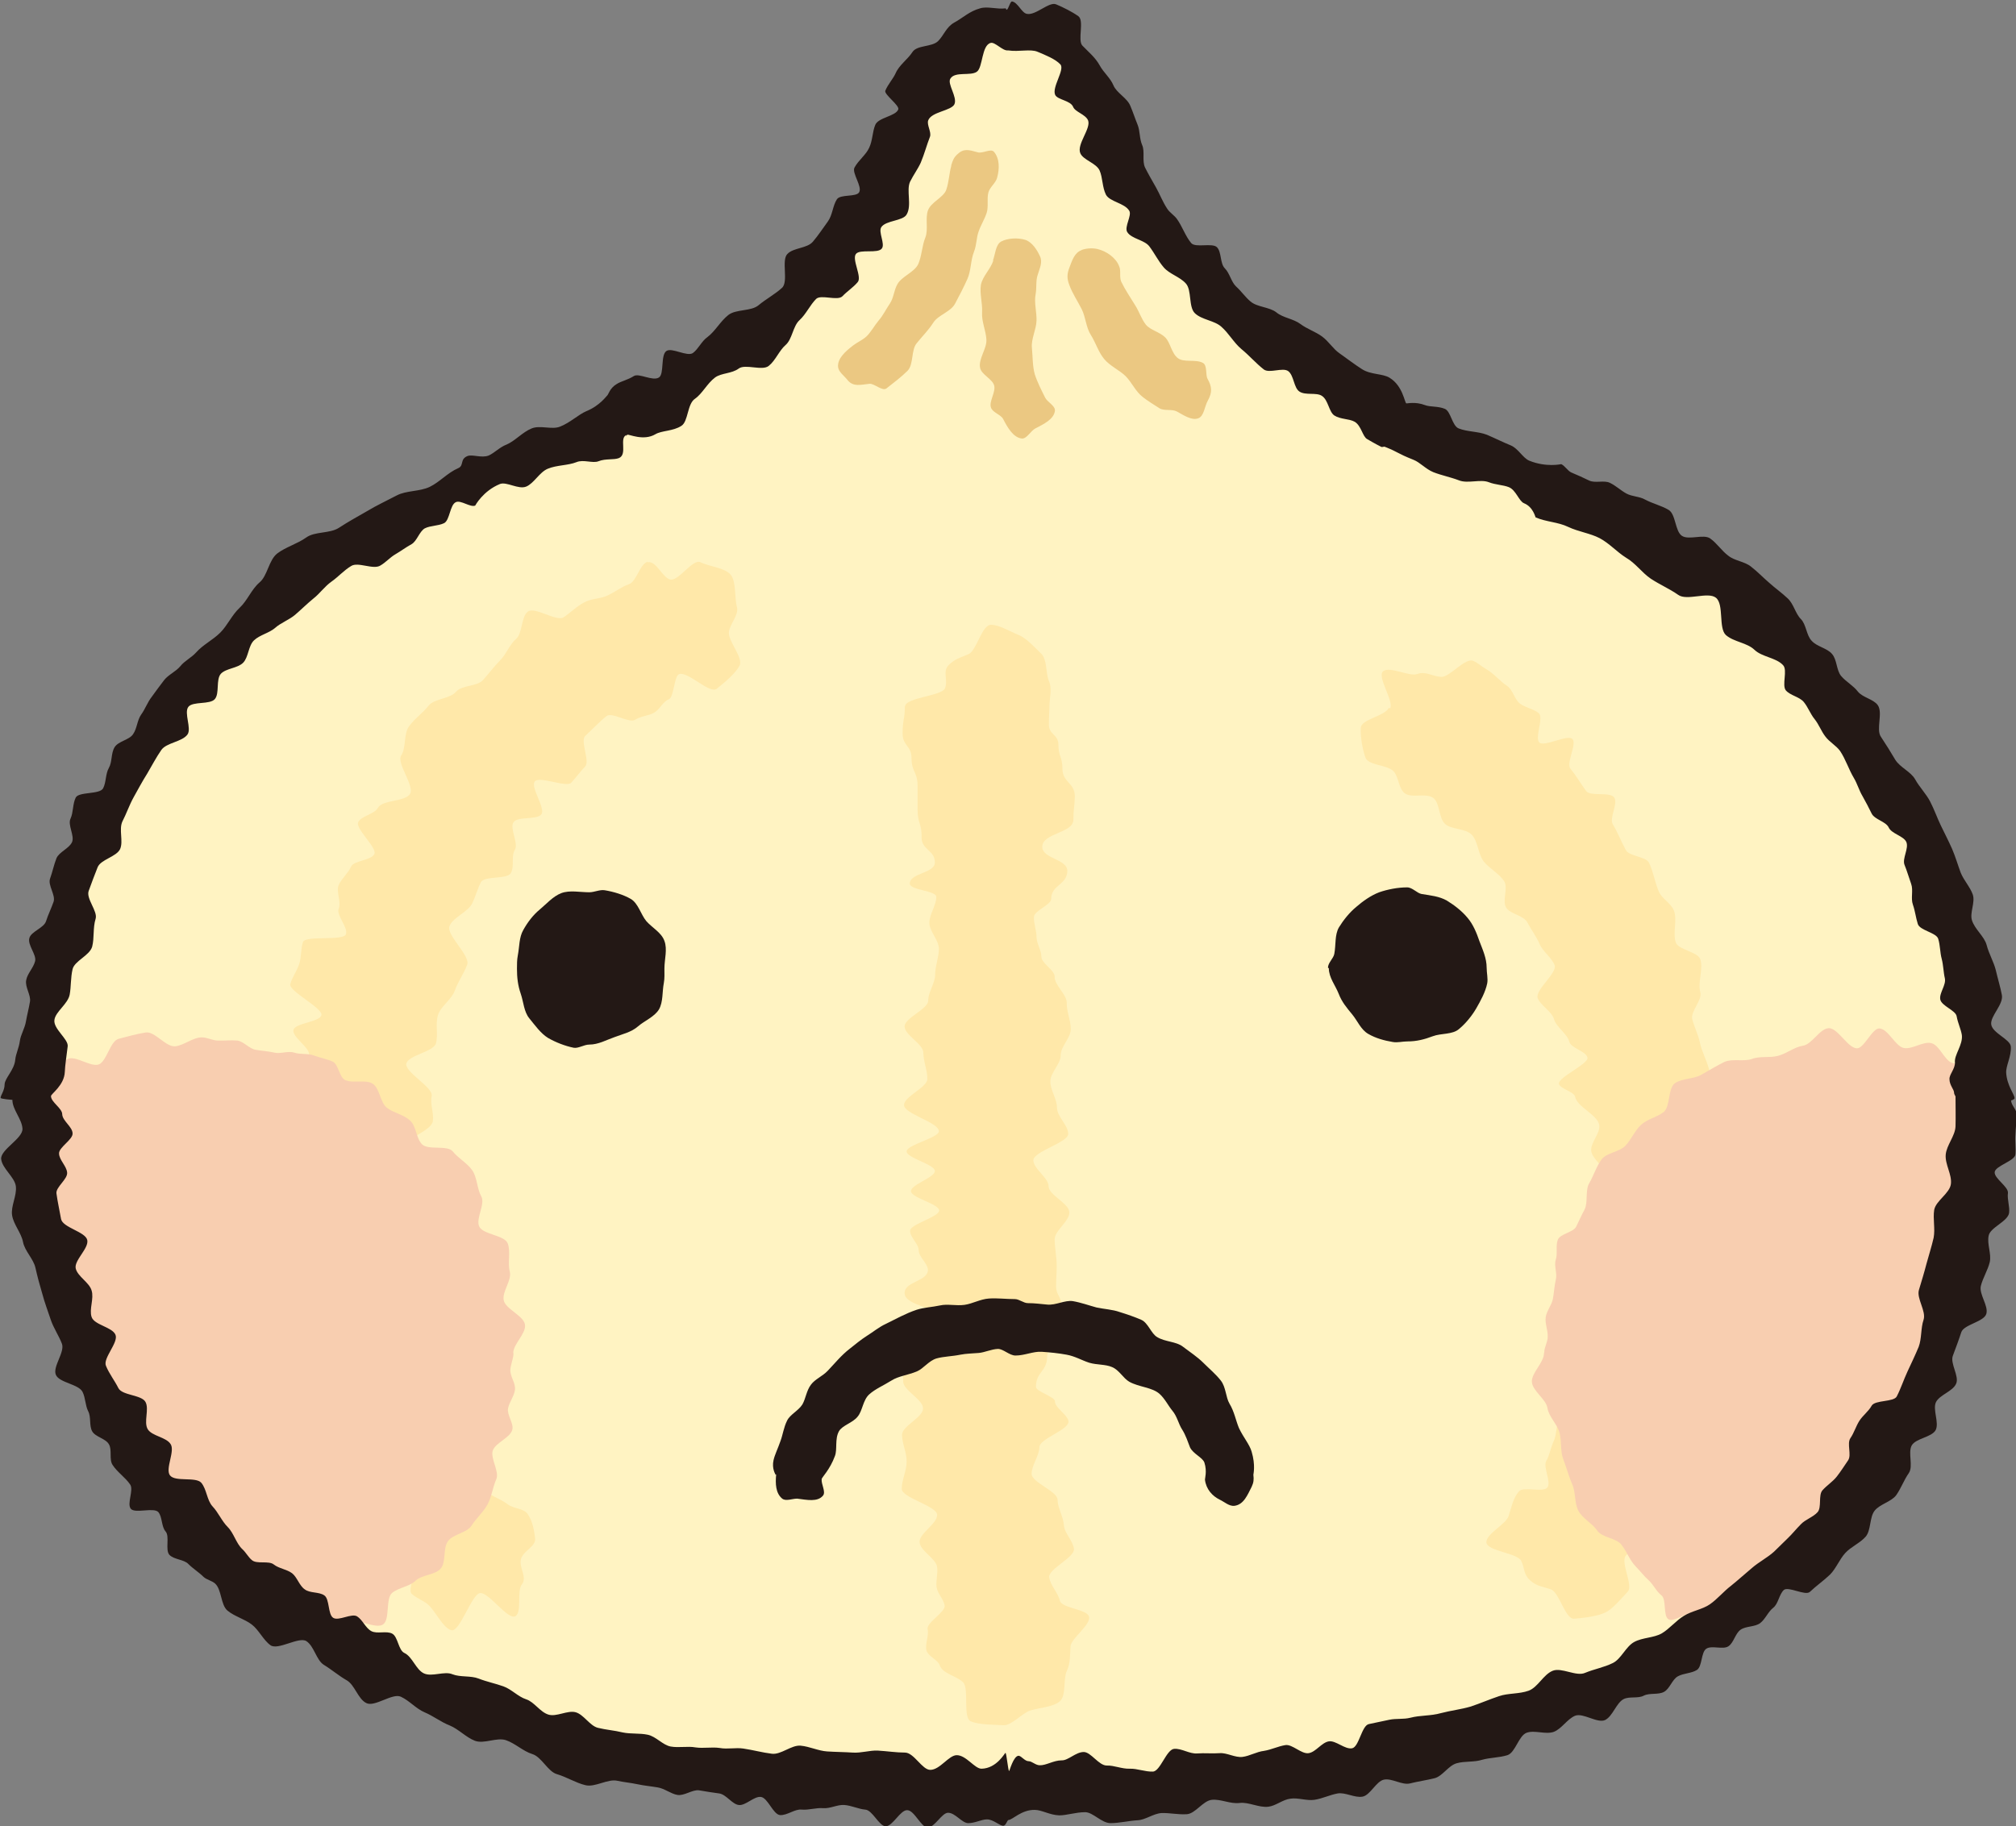 <?xml version="1.0" encoding="UTF-8"?><svg id="_レイヤー_2" xmlns="http://www.w3.org/2000/svg" viewBox="0 0 70 63.43"><rect x="0" y="0" width="70" height="63.43" fill="#808080" stroke="none"/><defs><style>.cls-1{fill:#f8ceb0;}.cls-2{fill:#ebc882;}.cls-3{fill:#fff3c2;}.cls-4{fill:#ffe8a9;}.cls-5{fill:#231815;}</style></defs><g id="design"><g><path class="cls-3" d="M53.86,16.82l-5.39-2.18s-5.98-3.3-8.47-7.14c-2.49-3.83-1.59-6.18-5.01-6.61-3.42,.44-2.52,2.78-5.01,6.61-2.49,3.84-8.46,7.14-8.46,7.14l-5.39,2.18C.8,23.56,1.21,38.14,1.21,38.14c.42,26.43,33.79,23.99,33.79,23.99,0,0,33.38,2.45,33.79-23.99,0,0,.42-14.58-14.93-21.32Z"/><path class="cls-2" d="M33.03,5.76c-.07,.25-.08,.55-.17,.82-.08,.27-.54,.44-.64,.73-.1,.28,.02,.66-.09,.94-.12,.29-.12,.64-.25,.93-.14,.28-.57,.42-.72,.69-.12,.21-.13,.48-.26,.67-.13,.19-.24,.42-.39,.59-.15,.18-.27,.41-.43,.56-.13,.12-.32,.2-.46,.31-.26,.2-.55,.45-.52,.75,.02,.17,.21,.3,.32,.44,.2,.26,.47,.17,.77,.14,.16-.02,.45,.27,.59,.16,.24-.19,.51-.39,.73-.61,.22-.22,.12-.72,.32-.96,.2-.25,.41-.45,.58-.72,.17-.26,.6-.37,.75-.65,.15-.28,.3-.57,.43-.86,.13-.29,.11-.65,.23-.95,.09-.22,.08-.48,.16-.7,.08-.23,.21-.43,.28-.65,.07-.22,0-.49,.06-.71,.05-.18,.25-.32,.3-.5,.09-.32,.09-.68-.11-.91-.11-.12-.39,.07-.56,.02-.32-.09-.49-.14-.71,.07-.12,.11-.16,.21-.21,.38Z"/><path class="cls-2" d="M34.49,9.05c-.09,.29-.37,.54-.43,.84-.05,.31,.06,.64,.04,.96-.02,.32,.13,.62,.15,.94,.02,.32-.28,.67-.22,.98,.04,.24,.43,.39,.49,.62,.06,.23-.19,.56-.11,.77,.06,.17,.34,.24,.42,.39,.15,.29,.35,.65,.65,.68,.17,.02,.31-.27,.47-.35,.29-.15,.65-.32,.68-.62,.01-.17-.26-.29-.34-.45-.12-.24-.27-.53-.36-.81-.08-.28-.07-.61-.1-.92-.03-.31,.15-.63,.16-.94,.01-.31-.09-.63-.03-.93,.04-.22,0-.46,.07-.66,.07-.24,.18-.44,.08-.65-.1-.22-.27-.49-.51-.57-.26-.08-.62-.06-.84,.06-.19,.11-.2,.43-.28,.65Z"/><path class="cls-2" d="M37.55,8.69c-.25,.09-.33,.38-.42,.61-.08,.21-.09,.37,0,.6,.11,.3,.29,.56,.43,.84,.14,.28,.15,.64,.32,.9,.17,.27,.26,.59,.46,.83,.2,.24,.52,.38,.74,.59,.22,.22,.35,.54,.6,.73,.18,.14,.39,.27,.58,.39,.16,.1,.43,.02,.6,.11,.24,.13,.51,.32,.74,.24,.21-.07,.22-.41,.34-.62,.16-.29,.14-.48-.01-.75-.08-.14,0-.48-.17-.56-.25-.13-.65,0-.86-.16-.22-.16-.26-.54-.44-.72-.19-.19-.51-.25-.67-.44-.16-.2-.24-.47-.37-.67-.18-.29-.36-.56-.49-.83-.07-.17,0-.38-.07-.53-.11-.3-.45-.53-.75-.6-.17-.04-.38-.03-.55,.03Z"/><path class="cls-4" d="M31.42,24.5c0,.49-.08,.49-.08,.98,0,.42,.31,.42,.31,.85,0,.48,.21,.48,.21,.96,0,.41,0,.41,0,.82,0,.49,.15,.49,.14,.98,0,.43,.47,.44,.46,.87,0,.37-.87,.36-.87,.73,0,.23,.92,.24,.92,.46,0,.3-.24,.6-.24,.9,0,.3,.33,.6,.33,.9,0,.3-.13,.6-.13,.9,0,.3-.24,.6-.24,.9,0,.3-.82,.6-.82,.9,0,.3,.65,.61,.65,.91s.14,.61,.14,.91-.81,.61-.81,.91c0,.31,1.21,.6,1.21,.91,0,.23-1.12,.47-1.12,.7,0,.23,.98,.45,.98,.68,0,.23-.83,.47-.83,.7,0,.23,.97,.44,.98,.67,0,.23-1.02,.48-1.01,.71,0,.23,.3,.45,.3,.68,0,.22,.31,.45,.32,.67,0,.41-.81,.4-.81,.81,0,.48,1.36,.5,1.35,.98,0,.43-.59,.42-.6,.85,0,.36-.85,.35-.85,.71,0,.27,.06,.26,.05,.53,0,.31,.7,.63,.69,.94,0,.31-.72,.6-.73,.91,0,.31,.17,.63,.16,.94,0,.31-.17,.63-.17,.94,0,.31,1.21,.59,1.23,.9,.01,.31-.63,.65-.61,.95,.02,.31,.57,.56,.61,.87,.03,.23-.05,.46-.02,.69,.03,.23,.24,.41,.28,.64,.04,.23-.65,.6-.59,.83,.05,.22-.1,.52-.04,.74,.06,.2,.4,.32,.46,.51,.1,.3,.61,.37,.82,.6,.2,.23-.02,1.21,.25,1.34,.27,.13,.84,.12,1.15,.14,.28,.01,.64-.42,.92-.51,.31-.1,.8-.12,1.03-.32,.23-.21,.11-.77,.24-1.05,.13-.27,.11-.56,.13-.86,.02-.28,.73-.76,.64-1.04-.09-.26-.95-.28-1.01-.55-.06-.27-.33-.52-.37-.81-.04-.28,.89-.69,.86-.98-.03-.29-.33-.54-.35-.83-.02-.3-.21-.58-.22-.88,0-.3-.9-.6-.9-.9s.26-.62,.27-.92c0-.31,1-.59,1.01-.89,0-.23-.48-.48-.47-.71,0-.16-.66-.34-.66-.5,0-.53,.38-.52,.39-1.05,0-.48,.91-.46,.91-.94,0-.42-.43-.42-.42-.84,0-.34-.19-.35-.18-.69,0-.34,.02-.34,.02-.69,0-.31-.07-.62-.07-.92,0-.3,.52-.63,.51-.93,0-.31-.71-.6-.72-.9,0-.31-.52-.6-.53-.91,0-.31,1.22-.62,1.21-.92,0-.3-.39-.6-.39-.91s-.23-.6-.23-.91,.36-.6,.36-.91,.35-.6,.35-.91c0-.3-.15-.61-.14-.91,0-.3-.43-.61-.42-.91,0-.23-.46-.46-.46-.69,0-.23-.17-.46-.17-.69,0-.23-.1-.46-.09-.69,0-.22,.6-.42,.6-.63,0-.49,.55-.48,.56-.97,0-.42-.87-.42-.87-.84,0-.48,1.08-.47,1.08-.94,0-.4,.04-.4,.05-.81,0-.48-.43-.48-.43-.96,0-.42-.14-.42-.14-.84,0-.35-.34-.35-.33-.7,0-.31,.01-.31,.02-.63,0-.32,.1-.6-.02-.88-.12-.28-.05-.74-.27-.95-.22-.21-.51-.54-.79-.65-.26-.1-.66-.35-.95-.35-.32,0-.5,.9-.78,1.02-.28,.12-.49,.17-.7,.39-.21,.22,0,.52-.12,.8-.11,.26-1.37,.32-1.38,.62Z"/><path class="cls-4" d="M22.49,19.51c-.28,.08-.38,.68-.65,.78-.28,.1-.48,.27-.74,.39-.27,.13-.57,.1-.83,.25-.26,.14-.45,.34-.7,.51-.25,.16-1-.38-1.24-.2-.24,.18-.18,.75-.41,.95-.23,.2-.34,.53-.55,.74-.22,.22-.39,.46-.6,.69-.21,.23-.74,.17-.94,.41-.2,.24-.75,.23-.95,.48-.19,.25-.5,.46-.68,.72-.19,.26-.09,.74-.27,1.01-.17,.27,.47,1.05,.31,1.33-.16,.28-.96,.2-1.12,.49-.12,.22-.56,.27-.68,.49s.66,.89,.56,1.11c-.11,.23-.71,.22-.81,.44-.1,.23-.33,.41-.43,.64-.1,.23,.1,.58,0,.82-.09,.23,.34,.66,.25,.89-.09,.24-1.41,.03-1.49,.27-.08,.24-.05,.52-.13,.76-.08,.24-.25,.47-.31,.7-.07,.24,1.15,.84,1.08,1.08-.07,.24-.91,.27-.97,.51-.06,.24,.59,.63,.54,.87-.07,.32-.26,.59-.31,.9-.04,.24-.15,.45-.18,.68-.04,.23-.24,.43-.27,.66-.02,.19,.36,.4,.34,.59-.03,.29-.18,.54-.2,.84-.02,.29,.08,.57,.07,.87,0,.3-.94,.6-.93,.9,0,.3-.1,.63-.08,.94,.02,.31-.2,.66-.17,.97,.03,.31,.42,.6,.47,.91,.04,.31,.22,.61,.27,.92,.05,.31-.34,.73-.27,1.04,.07,.31,.38,.58,.46,.89,.08,.31,1.17,.32,1.26,.62,.09,.3-.72,.91-.61,1.2,.11,.3,1.14,.22,1.26,.51,.13,.29-.68,1-.54,1.28,.1,.21,.97,.02,1.08,.23,.12,.21-.6,.9-.48,1.1,.12,.2,1-.1,1.13,.1,.13,.19-.32,.81-.18,.99,.14,.18,.53,.18,.68,.36,.15,.18,.7-.04,.86,.13,.16,.16-.27,.94-.09,1.09,.15,.14,.38,.22,.54,.35,.26,.2,.53,.83,.83,.91,.3,.08,.7-1.25,1-1.29,.3-.04,.97,.96,1.23,.8,.23-.14,.04-.88,.22-1.1,.2-.25-.11-.59-.03-.88,.08-.3,.53-.43,.49-.73-.04-.3-.08-.55-.24-.81-.14-.24-.49-.19-.72-.37-.26-.2-.71-.33-.94-.58-.18-.2,.5-1.12,.34-1.34-.16-.22-.84-.1-.98-.34-.15-.25-.12-.59-.25-.86-.13-.26-.22-.54-.33-.82-.11-.28-.71-.39-.81-.68-.1-.29,.88-.9,.8-1.2-.08-.3-.06-.59-.13-.9-.07-.31-.23-.57-.28-.88-.04-.23-.31-.42-.34-.65-.03-.24-.25-.44-.27-.68-.02-.24-.3-.45-.32-.69-.01-.24-.63-.47-.64-.7,0-.24,.68-.49,.68-.72,0-.24,.3-.45,.31-.68,.01-.21-.44-.45-.42-.66,.03-.34,.93-.57,.99-.92,.04-.28-.1-.58-.04-.88,.06-.29-.95-.83-.88-1.12,.07-.3,.95-.4,1.03-.71,.08-.3-.03-.67,.07-.98,.1-.31,.47-.53,.58-.84,.11-.31,.31-.58,.43-.9,.13-.31-.74-1.04-.61-1.35,.13-.31,.64-.48,.79-.79,.11-.23,.18-.5,.3-.73,.12-.23,.92-.09,1.04-.32,.13-.23,0-.59,.14-.81,.13-.22-.19-.74-.05-.95,.14-.22,.82-.07,.97-.28,.15-.21-.39-.94-.23-1.14,.16-.2,1.11,.23,1.27,.04,.17-.19,.31-.38,.48-.56,.17-.18-.18-.89,0-1.06,.24-.22,.49-.49,.74-.69,.19-.15,.79,.26,.99,.13,.2-.13,.44-.13,.65-.24,.21-.11,.31-.39,.52-.47,.19-.07,.18-.83,.37-.88,.31-.09,1.06,.71,1.3,.51,.24-.19,.65-.53,.79-.8,.14-.27-.4-.85-.37-1.16,.02-.27,.35-.6,.28-.87-.09-.31-.02-.9-.22-1.13-.19-.24-.77-.29-1.04-.43-.27-.14-.74,.63-1.04,.6-.27-.03-.51-.68-.8-.6Z"/><path class="cls-4" d="M48.22,24.59c-.15,.29-.96,.39-.97,.69-.02,.31,.06,.74,.16,1.03,.1,.28,.77,.25,.98,.48,.19,.21,.17,.65,.43,.79,.25,.13,.7-.04,.94,.13,.24,.16,.19,.71,.42,.91,.22,.2,.71,.14,.93,.38,.21,.23,.21,.65,.4,.91,.19,.25,.54,.42,.72,.7,.14,.22-.07,.66,.06,.9,.13,.24,.63,.28,.75,.54,.13,.25,.31,.48,.42,.74,.11,.26,.41,.46,.52,.73,.1,.27-.68,.86-.59,1.14,.1,.27,.48,.45,.57,.74,.08,.28,.45,.49,.53,.78,.05,.22,.58,.33,.63,.55,.05,.22-1.03,.69-.99,.91,.04,.18,.52,.27,.56,.45,.07,.36,.79,.63,.84,.99,.04,.28-.31,.61-.28,.89,.03,.28,.45,.53,.47,.8,.02,.28-.43,.6-.42,.87,.01,.28,.42,.55,.43,.83,0,.28-1.06,.56-1.06,.83,0,.28,.76,.58,.75,.85-.01,.28-.25,.54-.27,.81-.03,.37,.47,.8,.42,1.16-.04,.27-.56,.47-.6,.73-.05,.27,.47,.67,.41,.92-.06,.26-.43,.46-.5,.71-.1,.34-.64,.52-.76,.83-.09,.24-.07,.52-.17,.74-.11,.23-.14,.49-.26,.69-.12,.21,.18,.73,.04,.92-.14,.19-.83-.04-.98,.13-.22,.24-.27,.58-.37,.87-.1,.29-.78,.61-.77,.91,.02,.3,1.08,.37,1.21,.64,.12,.25,.08,.47,.3,.67,.24,.22,.44,.22,.73,.32,.29,.1,.5,1.04,.8,1.02,.3-.02,.82-.08,1.1-.22,.25-.12,.57-.51,.77-.72,.2-.22-.26-1-.07-1.25,.18-.24,.89-.11,1.06-.37,.16-.26,.62-.39,.77-.67,.15-.28-.42-.94-.29-1.23,.13-.29,.34-.55,.45-.86,.12-.31,.91-.4,1.02-.72,.08-.25,.02-.58,.09-.85,.07-.26-.8-.76-.74-1.03,.06-.27,.47-.45,.52-.73,.05-.27-.07-.57-.02-.85,.04-.28,.92-.45,.95-.74,.04-.28-.9-.66-.88-.95,.02-.29,.16-.56,.18-.85,.01-.29,.8-.56,.81-.86,0-.3-.39-.6-.39-.9,0-.3,.23-.61,.21-.91-.01-.3-.74-.55-.76-.86-.02-.3,.22-.62,.18-.92-.02-.22-.05-.45-.08-.67-.03-.23-.41-.4-.45-.62-.03-.23,.44-.53,.4-.75-.03-.15-.08-.29-.11-.43-.07-.37-.28-.71-.35-1.07-.06-.27-.19-.52-.26-.79-.07-.27,.35-.66,.28-.93-.1-.35,.11-.81,0-1.15-.08-.26-.76-.33-.85-.58-.12-.34,.06-.79-.07-1.12-.1-.25-.42-.41-.52-.65-.14-.32-.19-.69-.34-1-.11-.23-.69-.22-.81-.45-.16-.3-.28-.61-.45-.89-.13-.22,.19-.72,.05-.93-.14-.21-.82-.03-.97-.22-.2-.27-.35-.54-.55-.78-.16-.19,.23-.86,.07-1.03-.16-.18-.97,.28-1.15,.12-.17-.17,.16-.86-.02-1.02-.18-.15-.46-.19-.65-.33-.19-.14-.25-.48-.44-.61-.26-.17-.48-.45-.75-.6-.14-.08-.27-.2-.42-.27-.29-.15-.83,.57-1.13,.55-.31-.02-.54-.21-.83-.1-.28,.1-.97-.29-1.19-.09-.21,.19,.38,1.02,.25,1.28Z"/><path class="cls-5" d="M17.95,33.63c0,.32,.03,.59,.13,.88,.1,.29,.11,.63,.3,.86,.19,.23,.39,.52,.65,.68,.26,.15,.59,.28,.89,.34,.16,.03,.36-.11,.54-.11,.32,0,.59-.16,.88-.26,.29-.11,.58-.17,.81-.37s.57-.33,.73-.59c.15-.26,.11-.62,.17-.92,.03-.16,.02-.33,.02-.5,0-.32,.11-.67,0-.96-.1-.29-.43-.46-.63-.69-.19-.23-.28-.62-.54-.77-.26-.15-.6-.25-.9-.3-.17-.03-.36,.07-.54,.07-.32,0-.68-.08-.97,.03-.29,.11-.52,.38-.75,.57-.23,.19-.42,.44-.57,.71-.15,.26-.13,.57-.19,.88-.03,.16-.03,.3-.03,.47Z"/><path class="cls-5" d="M46.14,33.63c0,.32,.23,.6,.34,.88,.11,.29,.28,.49,.47,.72,.19,.23,.3,.53,.56,.68,.26,.15,.55,.23,.85,.28,.17,.03,.33-.02,.51-.02,.32,0,.59-.07,.88-.18,.29-.11,.68-.05,.91-.25,.23-.19,.45-.46,.6-.72,.15-.26,.32-.57,.38-.87,.03-.16-.02-.36-.02-.54,0-.33-.14-.63-.25-.92-.1-.29-.22-.59-.42-.82-.19-.23-.45-.43-.71-.59-.26-.15-.57-.18-.88-.23-.16-.03-.32-.23-.5-.23-.33,0-.68,.07-.97,.17-.29,.11-.57,.31-.8,.51-.23,.19-.44,.45-.6,.71-.15,.26-.1,.61-.16,.92-.03,.16-.22,.31-.22,.48Z"/><path class="cls-1" d="M17.82,47c0-.32,.44-.67,.41-.98-.03-.32-.68-.55-.74-.86-.06-.31,.29-.69,.21-1-.08-.3,.04-.68-.07-.97-.1-.29-.86-.31-.99-.59-.13-.28,.22-.78,.07-1.05-.15-.27-.14-.65-.31-.9-.17-.25-.49-.42-.68-.66-.19-.23-.86-.03-1.07-.25-.21-.22-.19-.63-.42-.83-.22-.2-.55-.25-.79-.43-.24-.18-.25-.68-.5-.84-.25-.16-.69,0-.96-.13-.2-.1-.23-.55-.43-.64-.2-.09-.44-.13-.65-.21-.21-.08-.47-.03-.68-.1-.22-.07-.48,.05-.69,0-.22-.05-.43-.06-.66-.1-.22-.04-.41-.29-.63-.32-.23-.02-.45,.01-.68,0-.18,0-.36-.11-.55-.11-.32,0-.62,.28-.93,.31-.32,.03-.71-.53-1.02-.48-.31,.05-.64,.14-.94,.22-.3,.08-.41,.78-.69,.89-.29,.1-.8-.32-1.08-.19-.28,.13-.27,.82-.54,.97-.15,.09-.11,.04-.26,.13,0,.26-.54,.05-.54,.25,0,.3,.32,.58,.33,.86,.01,.29-.24,.59-.22,.87,.02,.28,.25,.55,.28,.83,.03,.28-.34,.61-.3,.88,.05,.36,.31,.7,.37,1.05,.06,.36,.05,.73,.13,1.07,.08,.35,.24,.68,.33,1.01,.09,.34,0,.74,.1,1.06,.11,.32,.42,.58,.54,.9,.12,.32,.72,.43,.85,.73,.13,.31,.18,.63,.33,.92,.15,.3-.07,.77,.08,1.06,.12,.21,.71,.14,.83,.35,.17,.28-.33,.98-.16,1.24,.13,.2,.34,.36,.48,.55,.14,.19,.75,.03,.9,.21,.15,.19,.17,.46,.32,.64,.2,.24,.48,.41,.69,.64,.16,.17,.31,.34,.47,.5,.16,.16,.18,.48,.34,.64,.17,.16,.28,.39,.45,.54,.17,.16,.62-.01,.79,.14,.18,.15,.34,.3,.53,.44,.18,.14,.11,.62,.29,.76,.19,.14,.28,.42,.47,.55,.19,.13,.5,.08,.7,.21,.16,.1,.39,.04,.55,.15,.28-.13,.44-.42,.71-.57,.26-.15,.86,.23,1.11,.06,.25-.17,.08-.92,.32-1.1,.24-.19,.59-.21,.81-.42,.22-.21,.67-.19,.87-.42,.2-.22,.07-.72,.26-.96,.18-.24,.65-.28,.81-.53,.16-.25,.41-.47,.56-.74,.14-.26,.18-.6,.3-.87,.12-.27-.21-.72-.12-1,.1-.28,.61-.44,.68-.73,.05-.22-.19-.5-.15-.73,.04-.22,.21-.42,.24-.65,.03-.23-.17-.46-.16-.69,.01-.2,.11-.39,.11-.59Z"/><path class="cls-1" d="M53.61,47c0,.33-.44,.68-.42,1,.03,.32,.49,.59,.54,.9,.05,.31,.34,.56,.42,.86,.08,.3,.02,.63,.13,.92,.11,.29,.19,.59,.31,.87,.13,.28,.07,.66,.22,.93,.15,.27,.48,.43,.65,.68,.17,.25,.65,.25,.84,.49,.19,.24,.28,.53,.49,.75,.16,.16,.29,.34,.46,.49,.17,.16,.26,.38,.44,.52,.18,.14,.05,.7,.24,.83,.19,.13,.78-.35,.98-.23,.13,.08,0,.1,.13,.18,.28-.19,.74,.1,1.02-.1,.28-.2,.63-.3,.9-.51,.26-.21,.3-.7,.56-.92,.25-.22,.75-.18,1-.41,.19-.19,.07-.69,.26-.88,.19-.19,.45-.31,.63-.51,.18-.2,.47-.3,.65-.51,.17-.21,.11-.6,.27-.81,.16-.21,.39-.37,.54-.59,.15-.22,.1-.57,.25-.8,.15-.23,.57-.27,.71-.51,.13-.23,.18-.52,.3-.76,.13-.24,.1-.55,.22-.8,.12-.25,.57-.34,.68-.59,.11-.25,.04-.58,.14-.84,.1-.26,.55-.39,.64-.66,.09-.26,.24-.52,.32-.8,.08-.27-.08-.61,0-.89,.07-.27,.19-.54,.26-.83,.06-.28,0-.59,.06-.88,.05-.28-.24-.63-.2-.92,.04-.29,.12-.57,.15-.86,.03-.29-.12-.6-.1-.9,.02-.22,.82-.4,.83-.63,.01-.22-.17-.47-.16-.7,0-.15,.18-.31,.18-.46,.01-.61-.13-.54-.19-1.31-.28-.12-.89,.2-1.17,.11-.28-.09-.44-.62-.73-.69-.29-.07-.65,.22-.95,.17-.3-.05-.54-.66-.85-.68-.25-.02-.53,.69-.78,.69-.32,0-.67-.72-.99-.7-.32,.03-.57,.56-.89,.61-.31,.05-.56,.27-.86,.35-.3,.08-.63,0-.91,.11-.29,.1-.67-.02-.95,.1-.27,.13-.54,.3-.81,.45-.26,.15-.66,.12-.91,.29-.25,.17-.16,.81-.39,1-.24,.19-.57,.24-.79,.45-.22,.2-.33,.5-.54,.72-.2,.22-.65,.24-.83,.48-.18,.24-.27,.55-.42,.81-.16,.25-.04,.66-.17,.93-.11,.2-.19,.39-.29,.59-.09,.2-.56,.25-.64,.46-.08,.21,0,.48-.07,.69-.07,.22,.06,.48,0,.7-.05,.22-.06,.44-.1,.66-.04,.22-.22,.42-.25,.64-.03,.22,.08,.45,.07,.68,0,.18-.12,.36-.12,.54Z"/><path class="cls-5" d="M34.92,.29c-.32,.04-.63-.08-.89,0-.37,.1-.61,.34-.89,.49-.29,.16-.36,.44-.57,.65-.22,.21-.73,.13-.89,.38-.16,.25-.46,.45-.58,.73-.09,.2-.27,.39-.36,.61-.05,.13,.5,.51,.45,.65-.09,.24-.7,.28-.8,.54-.1,.24-.09,.54-.21,.79-.11,.25-.37,.43-.51,.69-.1,.19,.28,.66,.16,.86-.1,.17-.65,.06-.77,.24-.15,.23-.15,.55-.32,.78-.17,.23-.33,.48-.52,.7-.2,.23-.67,.2-.88,.42-.22,.22,.05,.97-.19,1.18-.24,.22-.56,.39-.81,.6-.26,.22-.78,.13-1.05,.34-.28,.22-.46,.57-.73,.77-.2,.14-.31,.41-.5,.55-.2,.14-.73-.2-.92-.07-.21,.14-.07,.8-.26,.92-.22,.14-.69-.16-.87-.05-.22,.14-.45,.18-.6,.28-.24,.14-.29,.38-.33,.4-.02,.01-.25,.35-.72,.54-.28,.12-.56,.4-.92,.54-.28,.11-.69-.06-.98,.06-.32,.13-.57,.43-.87,.56-.24,.09-.42,.29-.62,.38-.25,.1-.57-.05-.74,.02-.27,.11-.11,.33-.32,.42-.37,.16-.64,.48-.99,.65-.36,.17-.81,.12-1.15,.3-.34,.18-.69,.34-1.02,.54-.33,.19-.66,.37-.98,.58-.32,.21-.84,.12-1.14,.34-.31,.22-.71,.33-1,.55-.3,.23-.34,.78-.62,1.01-.28,.24-.42,.63-.69,.88-.27,.25-.42,.61-.67,.86-.26,.26-.6,.42-.84,.69-.16,.18-.4,.29-.55,.48-.16,.19-.41,.29-.56,.48-.15,.19-.29,.39-.43,.58-.15,.19-.23,.43-.37,.62-.14,.2-.14,.48-.28,.68-.13,.2-.51,.24-.64,.45-.13,.21-.08,.51-.2,.72-.12,.21-.09,.5-.2,.71-.12,.22-.84,.11-.95,.32-.11,.22-.08,.51-.18,.73-.11,.22,.15,.6,.05,.82-.1,.22-.45,.34-.54,.56-.09,.23-.14,.48-.22,.7-.09,.23,.2,.58,.12,.81-.08,.23-.19,.45-.26,.67-.07,.24-.52,.36-.58,.59-.07,.24,.25,.57,.2,.8-.06,.24-.27,.43-.31,.66-.05,.24,.17,.52,.13,.75-.04,.24-.1,.46-.14,.69-.04,.24-.18,.45-.21,.67-.03,.24-.14,.45-.16,.65-.03,.36-.36,.64-.37,.86,0,.22-.14,.38-.14,.47,0,.04,.41,.07,.41,.07,0,.34,.33,.66,.35,1,.02,.34-.76,.72-.74,1.05,.03,.33,.47,.63,.51,.95,.04,.33-.18,.69-.13,1.01,.05,.32,.32,.61,.38,.93,.06,.31,.36,.58,.43,.89,.07,.31,.15,.61,.24,.91,.08,.3,.19,.59,.29,.89,.1,.3,.28,.55,.39,.84,.11,.29-.33,.8-.21,1.08,.12,.28,.8,.32,.93,.6,.1,.21,.09,.46,.19,.66,.11,.2,.03,.5,.14,.7,.11,.2,.47,.25,.58,.45,.12,.19,0,.53,.13,.72,.16,.25,.44,.43,.61,.68,.13,.19-.12,.66,.02,.84,.14,.18,.81-.06,.96,.12,.14,.17,.1,.5,.25,.67,.15,.17-.02,.64,.13,.81,.16,.17,.51,.16,.66,.32,.16,.16,.37,.29,.53,.45,.11,.1,.29,.13,.4,.23,.23,.21,.19,.74,.43,.94,.24,.2,.59,.29,.84,.48,.25,.19,.4,.54,.65,.72,.26,.19,.99-.31,1.25-.14,.27,.18,.34,.65,.6,.82,.28,.17,.52,.38,.8,.54,.28,.16,.39,.65,.68,.79,.29,.15,.91-.36,1.2-.22,.3,.14,.52,.41,.82,.54,.31,.13,.57,.34,.88,.46,.31,.13,.56,.41,.87,.53,.32,.12,.76-.13,1.08-.02,.32,.11,.59,.38,.91,.48,.33,.1,.54,.61,.86,.7,.34,.1,.65,.3,.98,.38,.34,.09,.78-.23,1.12-.15,.23,.05,.47,.07,.7,.12,.23,.05,.47,.07,.7,.11,.24,.04,.45,.22,.68,.26,.24,.04,.52-.19,.75-.16,.24,.04,.47,.08,.71,.11,.24,.04,.44,.37,.67,.4,.24,.03,.53-.31,.77-.28,.24,.03,.42,.6,.66,.63,.25,.02,.52-.22,.76-.19,.25,.02,.5-.07,.74-.05,.25,.02,.5-.13,.74-.11,.25,.02,.49,.14,.72,.16,.25,.01,.48,.57,.71,.58,.25,0,.51-.57,.75-.56,.25,0,.48,.6,.71,.6,.25,0,.49-.51,.71-.51,.25,0,.48,.36,.7,.36,.24,0,.46-.13,.65-.13,.23,0,.44,.23,.57,.22,.09,0,.13-.2,.18-.2,.13,0,.45-.36,.91-.35,.24,0,.52,.18,.85,.19,.27,0,.57-.11,.9-.11,.27,0,.57,.38,.88,.38,.3,0,.62-.08,.94-.1,.27-.01,.54-.23,.83-.25,.28-.01,.58,.06,.88,.04,.3-.02,.56-.47,.87-.5,.31-.03,.64,.15,.96,.11,.32-.04,.67,.17,1,.13,.26-.03,.5-.25,.77-.28,.26-.04,.56,.08,.83,.04,.27-.04,.53-.17,.8-.22,.27-.05,.6,.16,.87,.11,.27-.05,.47-.53,.74-.59,.28-.06,.63,.2,.91,.13,.28-.07,.57-.11,.85-.18,.28-.07,.48-.44,.77-.52,.28-.08,.6-.03,.88-.12,.28-.08,.59-.07,.88-.16,.28-.09,.39-.68,.67-.78,.28-.1,.65,.07,.94-.03,.28-.11,.46-.44,.74-.56,.28-.11,.77,.27,1.04,.15,.27-.13,.39-.6,.65-.73,.2-.1,.5-.01,.7-.12,.2-.1,.5-.02,.7-.13,.2-.11,.28-.43,.48-.54,.2-.11,.47-.1,.66-.22,.19-.12,.14-.62,.33-.74,.19-.12,.57,.04,.76-.08s.24-.45,.43-.58c.19-.13,.5-.09,.68-.23,.18-.14,.27-.39,.45-.53,.18-.14,.2-.46,.37-.62,.16-.13,.74,.21,.9,.07,.22-.21,.48-.39,.7-.6,.21-.21,.33-.53,.53-.75,.2-.22,.52-.35,.71-.57,.19-.22,.13-.67,.31-.9,.18-.23,.58-.31,.75-.54,.17-.24,.27-.53,.44-.77,.16-.24-.04-.71,.1-.96,.15-.25,.69-.28,.83-.53,.13-.26-.11-.71,.01-.97,.13-.26,.58-.37,.7-.64,.12-.26-.22-.71-.11-.98,.1-.27,.2-.53,.29-.81,.09-.27,.79-.36,.87-.64,.08-.28-.26-.68-.19-.97,.07-.28,.24-.54,.31-.83,.06-.29-.1-.62-.04-.91,.05-.29,.66-.49,.71-.79,.03-.22-.07-.47-.04-.69,.03-.22-.48-.51-.46-.73,.02-.22,.71-.39,.72-.62,.02-.22-.02-.46,0-.69,.01-.23,.04-.46,.05-.69,0-.16-.2-.33-.2-.49,0,0,.12-.03,.12-.08,0-.13-.26-.43-.29-.87-.02-.25,.19-.59,.16-.93-.03-.25-.64-.46-.68-.76-.04-.29,.43-.69,.37-1.02-.05-.27-.14-.56-.21-.86-.07-.29-.24-.57-.32-.88-.08-.3-.41-.54-.51-.86-.08-.26,.12-.62,.03-.89-.09-.26-.31-.49-.42-.76-.1-.27-.18-.55-.3-.83-.12-.27-.26-.54-.39-.81-.13-.27-.23-.56-.37-.83-.14-.27-.37-.5-.52-.77-.15-.27-.52-.41-.69-.68-.16-.27-.32-.53-.5-.8-.18-.26,.08-.83-.11-1.1-.15-.21-.52-.26-.69-.47-.16-.21-.41-.34-.58-.54-.17-.2-.14-.57-.32-.77-.17-.2-.52-.25-.7-.45-.19-.19-.19-.57-.38-.76-.19-.19-.25-.53-.46-.72-.2-.19-.43-.35-.64-.54-.21-.18-.41-.39-.63-.56-.22-.18-.57-.2-.79-.38-.23-.17-.39-.43-.63-.6-.23-.16-.74,.07-.98-.09-.24-.16-.21-.75-.46-.9-.25-.15-.56-.22-.82-.36-.19-.11-.45-.1-.65-.21-.2-.11-.36-.27-.57-.37-.2-.1-.51,.02-.72-.08-.2-.1-.41-.19-.62-.28-.13-.06-.22-.23-.35-.29,0,0-.52,.12-1.11-.12-.22-.09-.38-.42-.64-.53-.27-.11-.55-.25-.83-.37-.31-.12-.68-.1-.98-.22-.23-.09-.27-.59-.48-.68-.24-.1-.51-.06-.69-.13-.34-.13-.63-.05-.65-.06-.06-.03-.12-.61-.58-.89-.24-.15-.65-.1-.96-.3-.25-.16-.5-.35-.78-.55-.22-.15-.37-.41-.6-.58-.23-.17-.52-.26-.76-.44-.24-.18-.6-.21-.83-.4-.24-.19-.67-.18-.9-.38-.18-.15-.32-.36-.5-.52-.17-.16-.22-.46-.39-.63-.17-.17-.11-.56-.27-.73-.16-.17-.75,.03-.9-.15-.2-.24-.31-.58-.49-.83-.09-.13-.26-.23-.34-.36-.16-.24-.26-.51-.39-.74-.13-.23-.27-.47-.38-.69-.11-.23,0-.56-.1-.78-.1-.23-.07-.49-.16-.71-.09-.22-.16-.44-.25-.65-.11-.28-.48-.45-.59-.72-.11-.26-.34-.44-.47-.68-.16-.29-.38-.46-.61-.7-.17-.19,.08-.87-.14-1.02-.21-.15-.51-.3-.77-.41-.25-.1-.71,.4-1.02,.33-.18-.04-.31-.4-.51-.43-.07,0-.12,.28-.19,.29Zm-13.18,14.88s.01-.05,.04-.07c.05-.03,.56,.23,.98-.02,.22-.13,.61-.1,.9-.29,.24-.15,.2-.76,.47-.94,.26-.18,.42-.53,.7-.74,.22-.16,.58-.13,.82-.31,.23-.17,.81,.09,1.04-.09,.24-.19,.36-.53,.59-.73,.23-.2,.25-.65,.48-.86,.23-.21,.36-.52,.58-.74,.17-.16,.74,.08,.91-.09,.16-.17,.38-.31,.53-.49,.16-.18-.21-.79-.06-.98,.14-.18,.76,0,.9-.19,.12-.16-.13-.57-.02-.74,.16-.24,.75-.21,.88-.44,.19-.32-.02-.84,.12-1.14,.12-.24,.27-.44,.37-.66,.13-.31,.21-.62,.32-.9,.06-.16-.12-.42-.06-.57,.11-.3,.8-.33,.91-.56,.11-.25-.26-.71-.14-.89,.16-.26,.7-.08,.92-.24,.21-.15,.16-.92,.48-1,.15-.04,.42,.29,.6,.26,.38,.06,.78-.06,1.03,.05,.26,.11,.62,.25,.79,.44,.16,.18-.31,.8-.18,1.06,.09,.17,.53,.19,.62,.41,.07,.18,.43,.26,.52,.47,.11,.28-.4,.83-.27,1.14,.1,.24,.55,.34,.67,.6,.11,.25,.09,.58,.22,.84,.13,.25,.65,.29,.81,.56,.1,.16-.18,.56-.07,.74,.15,.24,.6,.27,.77,.5,.18,.24,.31,.51,.5,.73,.2,.23,.55,.32,.76,.55,.22,.23,.09,.82,.32,1.04,.24,.23,.68,.25,.92,.47,.26,.23,.43,.55,.69,.77,.27,.22,.51,.5,.78,.71,.19,.15,.66-.08,.85,.06,.2,.15,.19,.58,.39,.71,.21,.14,.59,.02,.78,.15,.22,.14,.24,.55,.43,.68,.22,.14,.52,.11,.71,.22,.23,.14,.27,.51,.43,.6,.27,.16,.45,.25,.49,.27,.03,.02,.1-.02,.13,0,.5,.2,.39,.21,.99,.45,.23,.09,.42,.32,.69,.43,.28,.11,.59,.17,.88,.28,.31,.13,.75-.05,1.05,.07,.23,.09,.49,.09,.69,.17,.25,.1,.35,.49,.53,.56,.32,.13,.39,.49,.4,.49,.37,.16,.78,.16,1.13,.33,.36,.17,.76,.22,1.09,.39,.34,.18,.6,.48,.92,.68,.33,.19,.55,.52,.86,.73,.32,.21,.65,.35,.95,.56,.3,.22,1.03-.12,1.31,.1,.29,.23,.08,1.06,.35,1.3,.28,.24,.73,.26,.99,.51,.26,.25,.75,.27,.99,.53,.17,.17-.05,.7,.1,.88,.16,.18,.47,.22,.62,.4,.15,.18,.23,.42,.38,.6,.15,.19,.23,.42,.37,.6,.14,.19,.37,.31,.51,.5,.2,.3,.3,.64,.48,.94,.12,.2,.18,.43,.3,.63,.12,.21,.22,.41,.32,.61,.11,.21,.49,.27,.59,.48,.1,.22,.51,.29,.61,.5,.1,.22-.15,.58-.06,.8,.09,.22,.15,.44,.23,.66,.08,.22-.02,.5,.06,.72,.08,.23,.1,.45,.17,.67,.07,.23,.65,.3,.71,.52,.07,.23,.06,.47,.12,.69,.06,.23,.06,.47,.11,.68,.05,.23-.2,.51-.16,.73,.04,.23,.54,.38,.57,.59,.04,.23,.15,.45,.18,.65,.04,.34-.27,.69-.24,.95,.01,.22-.2,.42-.19,.58,0,.21,.16,.36,.16,.47,0,.07,.06,.12,.05,.15,0,.34,.01,.68,0,1.02-.01,.33-.31,.65-.34,.98-.03,.34,.22,.69,.18,1.02-.04,.33-.52,.58-.58,.9-.05,.32,.04,.65-.02,.97-.07,.31-.17,.61-.25,.91-.08,.31-.17,.6-.26,.9-.09,.3,.26,.74,.16,1.04-.1,.29-.06,.65-.17,.94-.12,.29-.26,.58-.39,.86-.13,.28-.23,.59-.37,.86-.1,.2-.75,.12-.87,.32-.11,.2-.31,.34-.43,.53-.12,.19-.18,.41-.31,.6-.13,.19,.05,.58-.08,.77-.13,.19-.25,.38-.39,.56-.14,.18-.35,.31-.5,.48-.15,.17-.02,.59-.17,.76-.15,.17-.42,.25-.58,.42-.16,.16-.31,.35-.48,.51-.15,.14-.3,.3-.45,.44-.23,.21-.53,.36-.77,.57-.24,.2-.48,.42-.73,.62-.25,.19-.47,.46-.73,.64-.26,.18-.63,.23-.9,.4-.28,.17-.5,.45-.77,.61-.28,.16-.67,.14-.96,.3-.29,.16-.45,.59-.74,.73-.3,.15-.65,.21-.96,.34-.31,.14-.82-.2-1.13-.07-.32,.13-.51,.57-.83,.69-.33,.12-.71,.08-1.03,.19-.33,.11-.65,.25-.98,.36-.34,.1-.7,.14-1.04,.23-.35,.1-.72,.07-1.06,.16-.24,.06-.49,.02-.73,.07-.24,.05-.48,.1-.71,.15-.25,.05-.34,.79-.58,.84-.25,.05-.57-.28-.81-.24-.25,.04-.45,.37-.7,.41-.25,.04-.57-.32-.81-.28-.25,.04-.49,.16-.74,.2-.26,.03-.5,.18-.75,.21-.26,.03-.54-.15-.79-.13-.26,.02-.53-.01-.78,.01-.27,.02-.54-.18-.8-.16-.27,.02-.48,.78-.74,.79-.27,.01-.55-.11-.8-.1-.28,.01-.55-.12-.8-.11-.28,0-.55-.47-.8-.47-.28,0-.54,.3-.77,.29-.28,0-.54,.18-.76,.17-.14,0-.27-.14-.38-.14-.14,0-.25-.18-.35-.19-.18,0-.32,.54-.33,.53-.04,0-.09-.64-.13-.63-.02,0-.3,.54-.83,.55-.24,0-.53-.47-.86-.47-.28,0-.58,.51-.92,.51-.28,0-.56-.59-.87-.6-.31,0-.62-.05-.96-.07-.28-.01-.57,.09-.86,.07-.29-.02-.59-.02-.89-.04-.31-.02-.6-.17-.92-.2-.32-.03-.68,.32-1,.28-.33-.04-.65-.13-.99-.18-.27-.04-.55,.03-.82-.02-.27-.04-.57,.02-.84-.02-.27-.05-.58,.02-.86-.03-.28-.05-.51-.35-.8-.41-.28-.06-.59-.02-.87-.08-.28-.07-.58-.09-.86-.16-.28-.07-.49-.46-.77-.54-.28-.08-.67,.17-.95,.08-.29-.09-.49-.44-.77-.53-.28-.09-.51-.35-.79-.45-.28-.1-.58-.16-.86-.27-.28-.11-.63-.04-.91-.15-.28-.12-.71,.1-.99-.03-.28-.13-.4-.58-.68-.71-.21-.1-.22-.56-.42-.67-.2-.11-.53,.02-.73-.09-.2-.11-.3-.39-.49-.51-.19-.12-.64,.17-.83,.05-.19-.12-.12-.65-.31-.78s-.5-.07-.68-.21c-.19-.13-.26-.42-.44-.56-.19-.14-.45-.16-.63-.3-.18-.15-.6,0-.77-.16-.12-.1-.2-.26-.32-.37-.22-.2-.3-.56-.51-.77-.21-.21-.33-.51-.53-.72-.2-.22-.2-.59-.39-.82-.19-.22-.91-.02-1.09-.26-.17-.23,.19-.85,.02-1.09-.16-.24-.64-.27-.79-.51-.15-.25,.06-.7-.08-.95-.14-.25-.81-.22-.94-.48-.13-.26-.32-.5-.43-.77-.12-.26,.44-.81,.33-1.08-.11-.27-.74-.34-.83-.62-.09-.27,.09-.64,0-.92-.08-.28-.48-.48-.55-.76-.07-.28,.46-.7,.4-.99-.06-.29-.85-.43-.91-.73-.05-.29-.12-.59-.16-.89-.03-.22,.4-.5,.37-.73-.02-.22-.27-.43-.28-.65-.02-.22,.49-.49,.47-.71-.01-.23-.35-.43-.36-.66,0-.21-.39-.42-.39-.63,0-.08,.46-.37,.48-.84,.01-.25,.06-.54,.1-.89,.03-.25-.51-.61-.46-.92,.04-.29,.47-.55,.53-.88,.05-.27,.03-.58,.1-.88,.07-.29,.59-.47,.68-.78,.08-.31,.02-.65,.12-.97,.08-.26-.34-.7-.24-.97,.1-.27,.2-.55,.31-.82,.11-.27,.65-.36,.78-.63,.12-.27-.05-.68,.08-.96,.14-.27,.24-.57,.39-.84,.15-.27,.3-.55,.47-.82,.16-.27,.31-.56,.49-.82,.18-.26,.72-.28,.91-.54,.15-.21-.13-.75,.03-.96,.16-.2,.75-.07,.92-.27,.17-.2,.03-.68,.21-.88,.18-.19,.58-.19,.77-.38,.19-.19,.18-.59,.38-.78,.2-.19,.52-.25,.73-.43,.2-.18,.49-.28,.7-.46,.21-.18,.41-.38,.63-.56,.22-.17,.39-.42,.63-.59,.23-.16,.43-.39,.68-.54,.24-.16,.77,.14,1.02-.02,.19-.11,.33-.28,.52-.39,.19-.11,.36-.24,.56-.35,.19-.11,.27-.44,.46-.55,.2-.1,.46-.08,.67-.18,.2-.1,.2-.64,.41-.73,.17-.08,.5,.19,.67,.12,0,0,.27-.51,.86-.75,.23-.09,.64,.2,.91,.09,.27-.11,.46-.5,.75-.62,.31-.13,.7-.11,1-.23,.24-.1,.56,.05,.76-.03,.25-.1,.53-.04,.71-.11,.31-.13,0-.7,.26-.8Z"/><path class="cls-5" d="M26.95,51.21c-.03,.32-.02,.65,.21,.84,.13,.1,.34,0,.52,0,.33,.04,.71,.13,.9-.11,.1-.13-.07-.39-.05-.57,0-.05,.29-.33,.46-.8,.09-.23-.01-.59,.14-.86,.12-.21,.48-.29,.65-.51,.17-.2,.18-.57,.4-.77,.21-.19,.5-.31,.77-.48,.25-.16,.58-.19,.89-.32,.23-.1,.41-.37,.68-.45,.25-.07,.54-.07,.83-.13,.2-.04,.42-.04,.64-.06,.21-.02,.43-.13,.66-.14,.19,0,.4,.23,.61,.23,.32,0,.62-.15,.91-.13,.3,.02,.59,.05,.86,.1,.29,.05,.54,.2,.79,.28,.27,.08,.56,.05,.79,.15,.25,.1,.39,.39,.6,.51,.34,.19,.79,.19,1.05,.42,.19,.17,.3,.41,.45,.59,.16,.19,.21,.45,.33,.64,.14,.22,.2,.43,.28,.63,.11,.23,.44,.35,.5,.53,.1,.31,.01,.56,.02,.6,.04,.32,.25,.56,.52,.69,.15,.07,.32,.23,.5,.21,.33-.04,.46-.39,.6-.66,.07-.15,.08-.25,.06-.42,0-.02,.08-.33-.06-.8-.07-.25-.29-.5-.44-.82-.11-.26-.16-.57-.33-.85-.13-.22-.12-.57-.3-.8-.17-.22-.4-.41-.61-.62-.2-.2-.46-.37-.71-.56-.23-.18-.61-.16-.89-.33-.21-.12-.31-.49-.55-.6-.23-.1-.49-.19-.75-.27-.25-.09-.53-.1-.81-.16-.26-.07-.53-.17-.82-.22-.28-.04-.59,.15-.89,.12-.22-.02-.44-.05-.67-.05-.15,0-.3-.14-.45-.14-.31,0-.61-.04-.9-.02-.3,.02-.57,.18-.85,.22-.29,.04-.59-.04-.85,.02-.28,.06-.56,.07-.81,.15-.39,.13-.74,.33-1.07,.49-.24,.11-.44,.28-.65,.41-.22,.14-.41,.3-.6,.45-.3,.23-.53,.52-.77,.77-.18,.19-.44,.29-.58,.48-.16,.21-.18,.48-.3,.69-.14,.22-.43,.35-.53,.56-.12,.24-.15,.5-.23,.71-.09,.26-.2,.48-.24,.66-.07,.3,.07,.5,.07,.51Z"/></g></g></svg>